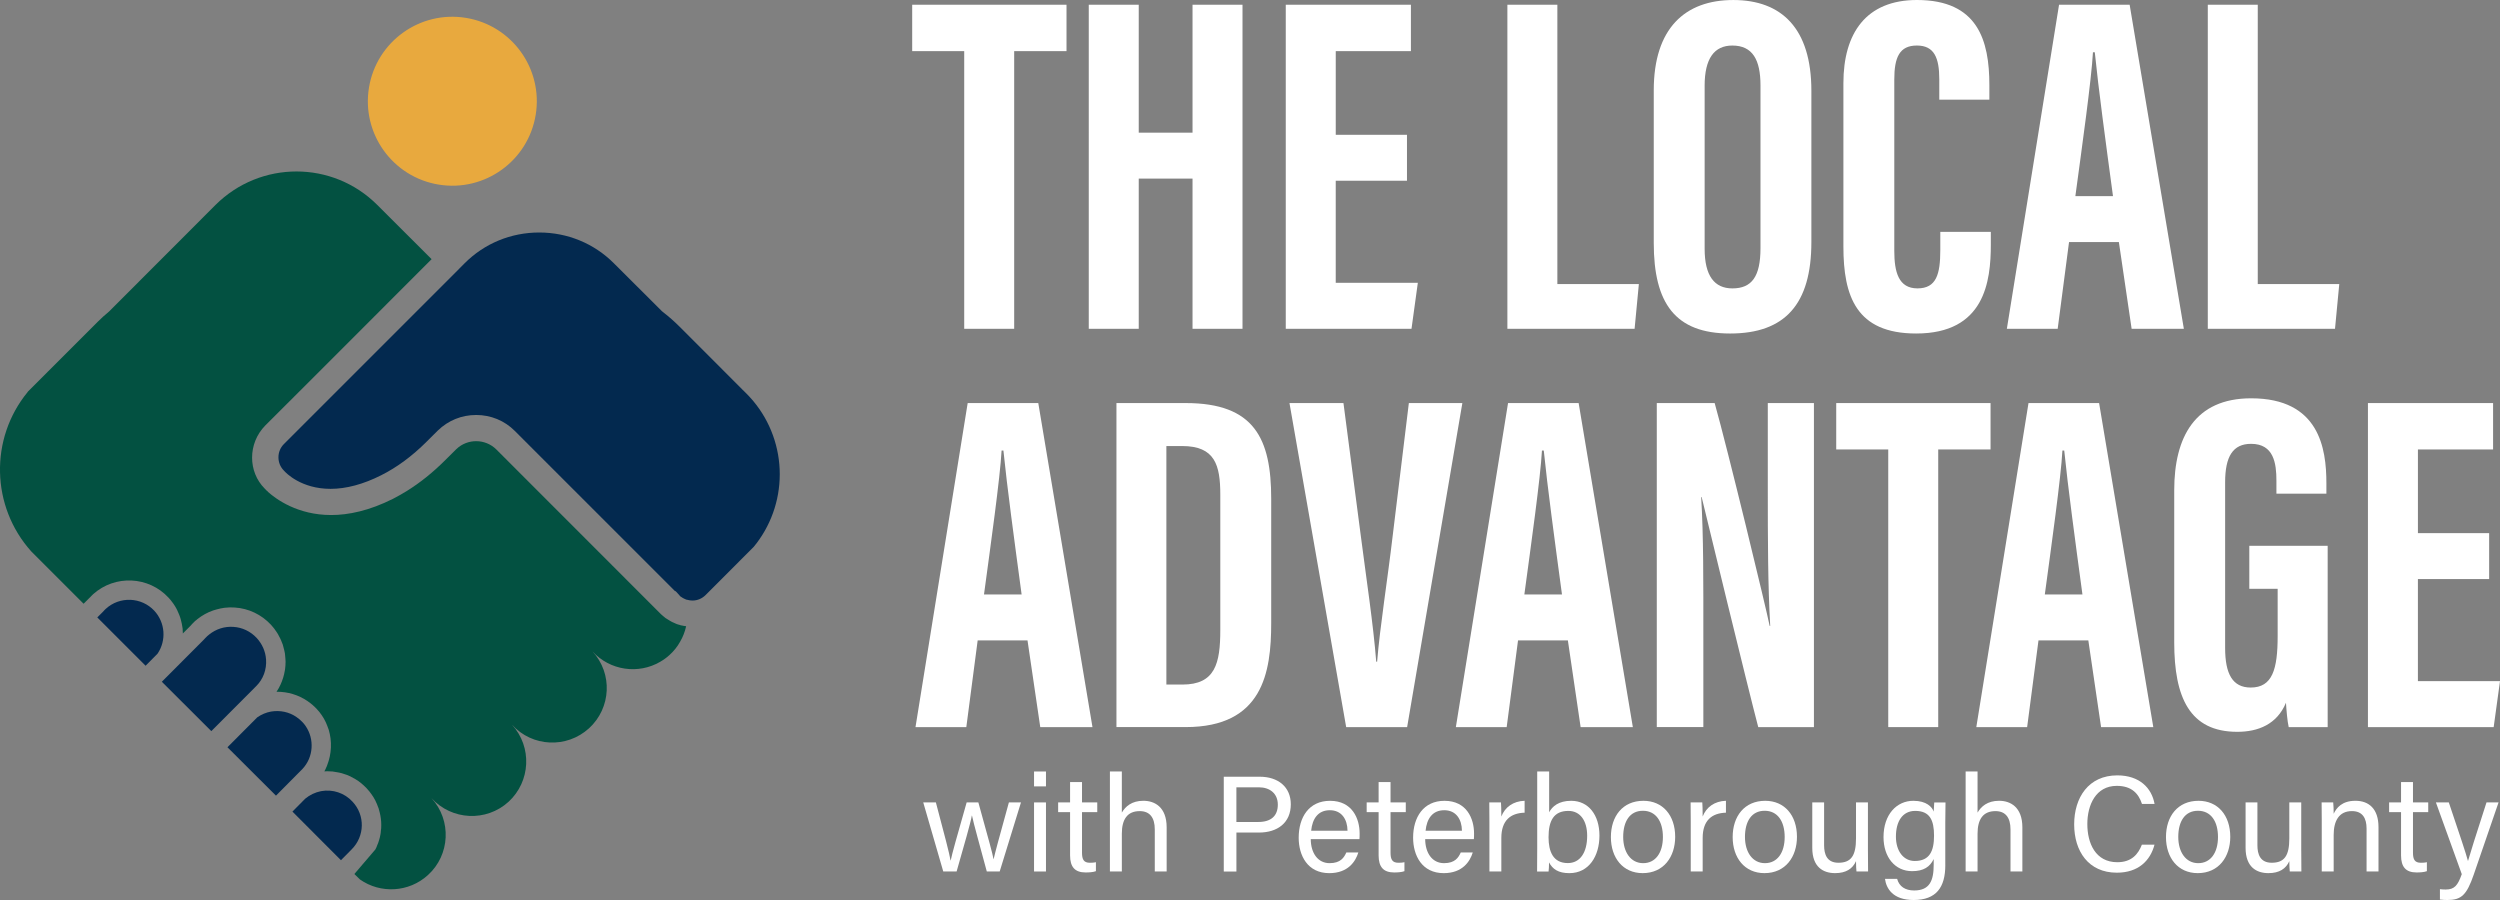 <?xml version="1.0" encoding="UTF-8"?>
<svg id="Coloured" xmlns="http://www.w3.org/2000/svg" viewBox="0 0 1557.38 560.66">
  <rect x="0" y="0" width="1557.38" height="560.66" fill="#808080" stroke="none"/>
  <defs>
    <style>
      .cls-1 {
        fill: #fff;
      }

      .cls-2 {
        fill: #e8a93e;
      }

      .cls-3 {
        fill: #035141;
      }

      .cls-4 {
        fill: #03294f;
      }
    </style>
  </defs>
  <g id="The_Local_Advantage" data-name="The Local Advantage">
    <path class="cls-1" d="M600.66,31.85h-32.41V2.95h96.14v28.9h-32.6v172.96h-31.13V31.85h0Z"/>
    <path class="cls-1" d="M678.25,2.95h31.13v79.69h33.51V2.95h31.13v201.86h-31.13v-93.54h-33.51v93.54h-31.13V2.95h0Z"/>
    <path class="cls-1" d="M876.47,112.6h-44.37v63.58h51.14l-3.94,28.63h-78.33V2.95h77.96v28.9h-46.82v52.12h44.37v28.63h-.01Z"/>
    <path class="cls-1" d="M939.03,2.95h31.13v174.03h50.77l-2.65,27.83h-79.25V2.95h0Z"/>
    <path class="cls-1" d="M1128.4,56.53v94.26c0,38.68-16.42,56.97-50.61,56.97s-47.58-18.76-47.58-56.44V56.3C1030.21,17.64,1049.67.01,1079.76.01s48.64,17.68,48.64,56.52h0ZM1061.91,53.48v101.53c0,16.77,6.05,24.65,17.28,24.65,12.1,0,17.51-7.35,17.51-25.1V53.25c0-16.02-4.92-24.88-17.55-24.88-11.21,0-17.25,8.02-17.25,25.11h.01Z"/>
    <path class="cls-1" d="M1240.19,144.46v7.87c0,23.08-3.84,55.43-46.53,55.43-37.39,0-45.31-23.36-45.31-54.16V51.81c0-31.15,14.13-51.81,45.84-51.81,37.86,0,45.09,25.09,45.09,53.06v9.04h-31.2v-12.69c0-13.41-3.14-21.05-13.96-21.05s-14.07,7.35-14.07,21.16v106.73c0,13.17,2.62,23.4,14.44,23.4s14.22-8.89,14.22-23.91v-11.29h31.48Z"/>
    <path class="cls-1" d="M1288.91,150.81l-7.07,54h-31.66L1282.69,2.95h43.98l33.76,201.86h-32.53l-7.94-54h-31.05ZM1316.29,122.18c-4.62-34.28-9.03-66.82-11.34-89.64h-1.14c-.87,16.63-6.94,59.86-10.96,89.64h23.44Z"/>
    <path class="cls-1" d="M1375.35,2.95h31.13v174.03h50.77l-2.65,27.83h-79.25V2.95h0Z"/>
    <path class="cls-1" d="M609.04,398.95l-7.07,54h-31.66l32.51-201.86h43.98l33.76,201.86h-32.53l-7.94-54h-31.05ZM636.42,370.32c-4.62-34.28-9.03-66.82-11.34-89.64h-1.14c-.87,16.63-6.94,59.86-10.96,89.64h23.44Z"/>
    <path class="cls-1" d="M695.48,251.09h43.18c42.82,0,53.24,22.19,53.24,59.65v77.4c0,30.86-5.29,64.8-53.29,64.8h-43.12v-201.86h-.01ZM726.61,426.45h9.98c20.46,0,23.6-13.17,23.6-34.07v-84.09c0-18.56-3.27-30.43-23.8-30.43h-9.79v148.59h.01Z"/>
    <path class="cls-1" d="M838.6,452.95l-35.32-201.86h33.63l10.73,82.13c3.5,27.18,7.87,55.74,9.68,78.96h.57c1.78-21.89,6.44-50.71,9.68-78.32l10.08-82.77h33.33l-34.4,201.86h-37.99.01Z"/>
    <path class="cls-1" d="M945.66,398.95l-7.07,54h-31.66l32.51-201.86h43.98l33.76,201.86h-32.53l-7.94-54h-31.05ZM973.04,370.32c-4.62-34.28-9.03-66.82-11.34-89.64h-1.14c-.87,16.63-6.94,59.86-10.96,89.64h23.44Z"/>
    <path class="cls-1" d="M1032.1,452.95v-201.86h36.05c8.05,28.48,32.13,128.12,34.27,138.82h.34c-1.44-24.82-1.51-53.23-1.51-86.4v-52.42h28.74v201.86h-34.69c-6.37-24.12-33.23-134.82-35.25-143.3h-.3c1.48,24.44,1.35,51.8,1.35,88.1v55.2h-29Z"/>
    <path class="cls-1" d="M1176.29,279.99h-32.41v-28.9h96.14v28.9h-32.6v172.96h-31.13v-172.96Z"/>
    <path class="cls-1" d="M1269.88,398.95l-7.07,54h-31.66l32.51-201.86h43.98l33.76,201.86h-32.53l-7.94-54h-31.05ZM1297.26,370.32c-4.62-34.28-9.03-66.82-11.34-89.64h-1.14c-.87,16.63-6.94,59.86-10.96,89.64h23.44Z"/>
    <path class="cls-1" d="M1450.01,452.95h-24.26c-.83-3.55-1.44-10.85-1.7-15.16-5.6,13.43-17.31,18.1-30.34,18.1-29.71,0-39.27-21.5-39.27-55.71v-94.81c0-32.97,12.84-57.24,47.92-57.24,42.4,0,46.87,31.17,46.87,52.84v6.55h-31.13v-8.08c0-10.65-1.55-22.95-15.77-22.95-11.34,0-16.18,7.84-16.18,23.96v103.26c0,16.16,4.68,24.6,15.93,24.6,13.5,0,16.79-11.3,16.79-32.05v-29.47h-17.66v-26.77h48.82v112.9l-.02.03Z"/>
    <path class="cls-1" d="M1550.61,360.74h-44.37v63.58h51.14l-3.94,28.63h-78.33v-201.86h77.96v28.9h-46.82v52.12h44.37v28.63h-.01Z"/>
  </g>
  <g id="with_PtboCounty" data-name="with PtboCounty">
    <path class="cls-1" d="M583.01,499.87c5.35,20.18,8.4,31.72,9.14,36.14h.11c.77-3.99,3.81-14.73,9.92-36.14h7.29c6.72,24.36,8.74,31.43,9.44,35.31h.08c1.07-4.61,2.78-11.06,9.5-35.31h7.53l-13.26,43.03h-8.03c-4.19-15.68-8.32-30.22-9.23-34.87h-.09c-.79,4.7-4.63,17.78-9.49,34.87h-8.31l-12.47-43.03h7.87Z"/>
    <path class="cls-1" d="M644.16,480.6h7.43v9.28h-7.43v-9.28ZM644.16,499.87h7.43v43.03h-7.43v-43.03Z"/>
    <path class="cls-1" d="M659.17,499.87h7.44v-12.7h7.43v12.7h9.5v6.06h-9.5v25.2c0,4.18,1.02,6.33,4.91,6.33,1.03,0,2.57-.05,3.75-.36v5.6c-1.83.68-4.38.8-6.43.8-6.69,0-9.66-3.47-9.66-10.62v-26.95h-7.44v-6.06Z"/>
    <path class="cls-1" d="M698.85,480.6v25.62c2.2-3.78,6.11-7.37,13.43-7.37,6.9,0,14.49,3.78,14.49,16.58v27.47h-7.4v-26.23c0-7.32-3.1-11.38-9.36-11.38-7.74,0-11.16,5.11-11.16,14.08v23.53h-7.43v-62.3h7.43Z"/>
    <path class="cls-1" d="M762.34,483.86h22.42c11.49,0,19.35,6.42,19.35,17.18,0,11.5-8.28,17.6-19.82,17.6h-14.06v24.26h-7.88v-59.04h0ZM770.22,512.05h13.67c8.09,0,12.13-3.95,12.13-10.81s-4.9-10.79-11.83-10.79h-13.98v21.61h.01Z"/>
    <path class="cls-1" d="M816.54,522.74c.05,8.75,4.46,14.97,11.76,14.97,6.8,0,9.01-3.51,10.39-6.65h7.48c-1.69,5.51-6.31,12.87-18.1,12.87-13.53,0-19.05-11-19.05-22.07,0-12.8,6.45-22.99,19.53-22.99,13.88,0,18.43,11.14,18.43,20.31,0,1.31,0,2.41-.11,3.57h-30.33ZM839.44,517.5c-.08-7.08-3.64-12.77-11-12.77s-10.9,5.27-11.65,12.77h22.65Z"/>
    <path class="cls-1" d="M851.37,499.87h7.44v-12.7h7.43v12.7h9.5v6.06h-9.5v25.2c0,4.18,1.02,6.33,4.91,6.33,1.03,0,2.57-.05,3.75-.36v5.6c-1.83.68-4.38.8-6.43.8-6.69,0-9.66-3.47-9.66-10.62v-26.95h-7.44v-6.06Z"/>
    <path class="cls-1" d="M887.82,522.74c.05,8.75,4.46,14.97,11.76,14.97,6.8,0,9.01-3.51,10.39-6.65h7.48c-1.69,5.51-6.31,12.87-18.1,12.87-13.53,0-19.05-11-19.05-22.07,0-12.8,6.45-22.99,19.53-22.99,13.88,0,18.43,11.14,18.43,20.31,0,1.31,0,2.41-.11,3.57h-30.33ZM910.72,517.5c-.08-7.08-3.64-12.77-11-12.77s-10.9,5.27-11.65,12.77h22.65Z"/>
    <path class="cls-1" d="M927.83,511.56c0-6.02-.05-9.4-.08-11.69h7.28c.11,1.21.23,4.58.23,8.78,2.25-5.82,7.38-9.58,14.5-9.8v7.41c-8.83.26-14.5,4.87-14.5,15.75v20.89h-7.43v-31.34Z"/>
    <path class="cls-1" d="M957.62,480.6h7.43v25.41c1.95-3.67,5.9-7.15,13.73-7.15,10.79,0,17.6,8.89,17.6,21.66s-6.56,23.41-18.74,23.41c-6.89,0-10.48-2.52-12.66-6.7,0,2.21-.14,4.52-.29,5.68h-7.16c.08-4.81.08-9.64.08-14.45v-47.85h.01ZM988.73,520.66c0-9.28-4.24-15.5-11.7-15.5-9.14,0-12.36,6.13-12.36,16.38,0,8.96,2.86,16.12,12,16.12,7.61,0,12.06-6.5,12.06-16.99h0Z"/>
    <path class="cls-1" d="M1043.56,521.3c0,12.4-7.11,22.62-20.26,22.62-12.33,0-19.79-9.54-19.79-22.47s7.3-22.59,20.27-22.59c11.95,0,19.78,8.95,19.78,22.45h0ZM1011.17,521.39c0,9.44,4.71,16.32,12.44,16.32s12.3-6.53,12.3-16.29-4.4-16.35-12.47-16.35-12.27,6.5-12.27,16.32h0Z"/>
    <path class="cls-1" d="M1053.25,511.56c0-6.02-.05-9.4-.08-11.69h7.28c.11,1.21.23,4.58.23,8.78,2.25-5.82,7.38-9.58,14.5-9.8v7.41c-8.83.26-14.5,4.87-14.5,15.75v20.89h-7.43v-31.34Z"/>
    <path class="cls-1" d="M1119.42,521.3c0,12.4-7.11,22.62-20.26,22.62-12.33,0-19.79-9.54-19.79-22.47s7.3-22.59,20.27-22.59c11.95,0,19.78,8.95,19.78,22.45h0ZM1087.03,521.39c0,9.44,4.71,16.32,12.44,16.32s12.3-6.53,12.3-16.29-4.4-16.35-12.47-16.35-12.27,6.5-12.27,16.32h0Z"/>
    <path class="cls-1" d="M1163.64,530.36c0,4.19.05,10,.08,12.54h-7.23c-.17-1.13-.25-3.75-.28-6.45-2.11,4.77-6.26,7.47-13.03,7.47-7.25,0-14.22-3.61-14.22-15.75v-28.3h7.37v26.71c0,5.65,1.77,10.87,8.91,10.87,7.91,0,10.96-4.39,10.96-15.14v-22.44h7.43v30.49h.01Z"/>
    <path class="cls-1" d="M1211.83,539.02c0,13.79-5.69,21.64-19.74,21.64-13.04,0-17.06-7.3-17.83-13.15h7.57c1.26,4.71,5.04,7.21,10.58,7.21,9.77,0,12.19-6.2,12.19-16.1v-3.48c-2.29,4.83-6.24,7.55-13.45,7.55-10.59,0-17.81-8.63-17.81-21.24,0-14.05,8.18-22.59,18.58-22.59,8.2,0,11.7,3.86,12.68,6.72.08-1.95.26-4.8.34-5.7h7.02c-.03,2.49-.14,8.29-.14,12.42v26.73h.01ZM1181.06,521.12c0,9.08,4.71,15.23,11.75,15.23,9.28,0,12-6.23,12-15.79s-2.55-15.41-11.74-15.41c-7.96,0-12,6.66-12,15.97h-.01Z"/>
    <path class="cls-1" d="M1231.92,480.6v25.62c2.2-3.78,6.11-7.37,13.43-7.37,6.9,0,14.49,3.78,14.49,16.58v27.47h-7.4v-26.23c0-7.32-3.1-11.38-9.36-11.38-7.74,0-11.16,5.11-11.16,14.08v23.53h-7.43v-62.3h7.43Z"/>
    <path class="cls-1" d="M1342.16,526.16c-2.62,10.02-10.09,17.48-23.49,17.48-17.66,0-26.56-13.4-26.56-30.08s8.92-30.54,26.86-30.54c13.93,0,21.48,7.94,23.22,17.81h-7.83c-2.11-6.43-6.37-11.28-15.7-11.28-13.02,0-18.35,11.84-18.35,23.78s5.06,23.79,18.68,23.79c9.1,0,13.09-5.22,15.31-10.95h7.86,0Z"/>
    <path class="cls-1" d="M1389.35,521.3c0,12.4-7.11,22.62-20.26,22.62-12.33,0-19.79-9.54-19.79-22.47s7.3-22.59,20.27-22.59c11.95,0,19.78,8.95,19.78,22.45h0ZM1356.96,521.39c0,9.44,4.71,16.32,12.44,16.32s12.3-6.53,12.3-16.29-4.4-16.35-12.47-16.35-12.27,6.5-12.27,16.32h0Z"/>
    <path class="cls-1" d="M1433.57,530.36c0,4.19.05,10,.08,12.54h-7.23c-.17-1.13-.25-3.75-.28-6.45-2.11,4.77-6.26,7.47-13.03,7.47-7.25,0-14.22-3.61-14.22-15.75v-28.3h7.37v26.71c0,5.65,1.77,10.87,8.91,10.87,7.91,0,10.96-4.39,10.96-15.14v-22.44h7.43v30.49h.01Z"/>
    <path class="cls-1" d="M1446.34,510.71c0-3.73,0-7.51-.08-10.84h7.22c.2,1.27.31,5.79.29,7.07,1.72-3.7,5.23-8.09,13.55-8.09s14.37,4.93,14.37,16.37v27.67h-7.43v-26.73c0-6.5-2.54-10.88-9.11-10.88-8.12,0-11.38,6.18-11.38,14.82v22.78h-7.43v-32.19.02Z"/>
    <path class="cls-1" d="M1488.3,499.87h7.44v-12.7h7.43v12.7h9.5v6.06h-9.5v25.2c0,4.18,1.02,6.33,4.91,6.33,1.03,0,2.57-.05,3.75-.36v5.6c-1.83.68-4.38.8-6.43.8-6.69,0-9.66-3.47-9.66-10.62v-26.95h-7.44v-6.06Z"/>
    <path class="cls-1" d="M1525.49,499.87c6.95,20.6,10.77,32.03,11.91,36.4h.08c1.4-4.87,4.46-14.72,11.49-36.4h7.51l-15.47,45.01c-4.38,12.59-7.61,15.78-16.42,15.78-1.35,0-2.97-.08-4.63-.28v-6.47c1.09.14,2.34.22,3.55.22,5.45,0,7.52-2.4,10.06-9.58l-16.12-44.69h8.04Z"/>
  </g>
  <path id="left_hand" data-name="left hand" class="cls-3" d="M427.41,390.13v.07c-.74,3.35-2.01,6.63-3.75,9.58-1.68,3.02-3.89,5.83-6.57,8.24-1.88,1.74-3.82,3.08-5.9,4.29-13.47,7.84-31.16,5.49-42.08-6.5,12.66,13.8,11.66,35.24-2.21,47.91-13.87,12.6-35.31,11.66-47.91-2.21,12.6,13.87,11.59,35.31-2.21,47.98-13.87,12.6-35.31,11.59-47.98-2.28,12.66,13.87,11.59,35.38-2.21,47.91-11.99,10.92-29.68,11.66-42.35,2.75l-2.88-2.81-.47-.47-.13-.13,13.07-15.28c.47-.87.87-1.74,1.21-2.75.4-.87.74-1.81,1.01-2.75.2-.67.4-1.27.54-1.88.13-.67.27-1.34.4-1.94.13-.74.27-1.47.27-2.21.07-.54.13-1.14.2-1.74.07-1.27.07-2.55,0-3.89-.13-1.27-.2-2.55-.47-3.82-.13-.6-.27-1.27-.4-1.88-.2-.94-.47-1.81-.74-2.75-.34-.94-.67-1.81-1.07-2.75-.27-.6-.47-1.14-.8-1.74v-.07c-.33-.67-.74-1.41-1.14-2.08s-.87-1.34-1.27-1.94c-.94-1.34-1.94-2.61-3.08-3.82-.4-.4-.8-.87-1.27-1.27-2.48-2.48-5.29-4.42-8.38-5.9-.4-.27-.8-.47-1.21-.6-.6-.33-1.27-.6-1.94-.8-.87-.33-1.88-.67-2.88-.94-.94-.2-1.88-.47-2.88-.6-.94-.2-1.88-.33-2.88-.47h-.33c-.87-.07-1.88-.13-2.75-.13-.67,0-1.27,0-1.94.07.13-.33.34-.6.54-.94.27-.6.6-1.27.87-1.94.2-.33.27-.67.4-1.01,2.75-7.04,3.08-14.88.94-22.04-.27-.8-.54-1.61-.87-2.35-.27-.74-.6-1.54-.94-2.28-.34-.74-.74-1.47-1.14-2.21-.47-.74-.87-1.47-1.34-2.14-.47-.67-.94-1.34-1.47-2.01-.27-.33-.54-.67-.87-1-.13-.13-.27-.27-.4-.47-.2-.2-.34-.33-.47-.54-.4-.47-.87-.94-1.34-1.34-.4-.4-.87-.8-1.34-1.21-.87-.8-1.88-1.47-2.88-2.21h-.07v-.07c-5.76-3.89-12.4-5.9-19.3-5.83h-.07c.4-.67.8-1.34,1.27-2.08.4-.74.8-1.47,1.14-2.21.67-1.47,1.27-2.95,1.74-4.56.47-1.41.74-2.88,1.01-4.36.07-.2.07-.47.13-.67.2-1.61.34-3.22.34-4.89,0-.67-.07-1.41-.13-2.08-.07-1-.13-2.01-.27-2.95-.2-.94-.34-1.88-.6-2.75-.2-.94-.47-1.94-.74-2.81-.34-.94-.67-1.81-1.07-2.68s-.74-1.74-1.27-2.55c-.4-.87-.87-1.74-1.41-2.48-1.07-1.68-2.28-3.22-3.62-4.69-5.96-6.37-13.94-10.18-22.51-10.72-.8-.07-1.54-.07-2.35-.07-.87,0-1.81,0-2.68.13-.87,0-1.61.13-2.41.27-.54.13-1.01.2-1.54.27-.74.13-1.47.34-2.21.54-.8.2-1.54.4-2.28.67-3.55,1.21-6.9,3.08-9.85,5.43-.2.2-.4.33-.54.47-.13.13-.27.2-.4.34h-.07v.07h-.07c-.13.13-.27.27-.47.4l-.47.47c-.34.34-.74.74-1.14,1.14-.4.4-.8.87-1.21,1.34-.2.13-.34.34-.54.54l-4.09,4.09h-.07v-.07c0-1.01-.07-1.94-.13-2.95-.27-2.01-.67-3.95-1.21-5.9-.27-.94-.6-1.94-1.01-2.88-.74-1.88-1.61-3.75-2.75-5.49-.54-.87-1.14-1.74-1.81-2.55-.6-.8-1.27-1.68-2.01-2.41-12.4-13.4-33.37-14.34-46.97-2.14-.13.13-.2.2-.33.33-.2.2-.4.47-.6.6-.27.2-.4.34-.6.6v.07l-.6.54c-.2.13-.4.33-.54.54l-3.22,3.22h-.07l-23.52-23.52c-.07-.07-8.98-8.98-9.05-9.05-25.13-28.01-26-70.29-2.28-99.24,0-.07.07-.2.2-.33l43.42-43.42c2.28-2.28,4.76-4.49,7.17-6.5l66.27-66.34c27.94-27.81,72.97-27.81,100.78,0l33.84,33.77-69.89,69.95-33.7,33.64c-5.49,5.56-8.24,12.87-8.24,20.03s2.68,14.14,7.91,19.36l.07.07s.09.04.13.13l.54.54c.07.13.2.27.34.4.13.07.33.2.54.4.13.13.33.33.47.54,4.89,4.36,18.29,14.34,39.27,14.34,10.79,0,23.72-2.68,38.53-10.12,2.81-1.47,5.63-3.02,8.44-4.76,8.31-5.16,16.35-11.59,23.92-19.16l7.1-7.04c6.9-6.63,18.03-6.57,24.86.2l102.39,102.45c.27.27.54.47.87.8.6.54,1.27,1.07,2.08,1.74.27.13.54.34.74.47.8.54,1.61,1.01,2.28,1.41.8.47,1.68.94,2.14,1.07.27.13.6.27.87.4.67.34,1.27.54,1.88.74.33.07.6.13.8.2l1.01.33.4.07h.13c.47.13.87.2,1.27.27.54.07.94.13,1.41.2l-.03.02Z"/>
  <g id="fingers">
    <path class="cls-4" d="M219.09,529.1l-6.7,6.77-30.22-30.29,7.97-8.04c2.82-2.35,6.17-3.95,9.85-4.69,7.3-1.34,14.67,1.14,19.63,6.57,7.91,8.44,7.64,21.51-.54,29.68h.01Z"/>
    <path class="cls-4" d="M188.53,478.91l-16.62,16.75-30.22-30.15,18.56-18.63c2.61-1.81,5.56-3.08,8.64-3.62,5.76-.94,11.39.33,15.88,3.48,1.27.87,2.55,1.94,3.62,3.08.74.74,1.34,1.54,2.01,2.48,5.63,8.24,4.82,19.43-1.88,26.6h0Z"/>
    <path class="cls-4" d="M165.75,410.83c.4,6.3-1.74,12.19-6.1,16.55l-28.01,28.08-30.82-30.76,25.93-26,1.14-1.21c.33-.4.74-.8,1.14-1.14l1.27-1.07c4.36-3.48,9.65-5.16,15.14-4.76,5.49.33,10.65,2.81,14.47,6.9,3.48,3.82,5.49,8.38,5.83,13.4h.01Z"/>
    <path class="cls-4" d="M98.14,407.21l-7.37,7.44-.07.07-30.09-30.09,3.62-3.62c.47-.6,1.07-1.14,1.61-1.68,8.71-8.04,22.31-7.44,30.29,1.14,6.77,7.3,7.64,18.49,2.01,26.74Z"/>
  </g>
  <path id="right_palm" data-name="right palm" class="cls-4" d="M485.75,295.47c0,16.51-5.76,32.54-16.21,45.19l-30.03,30.07c-2.21,2.17-5.07,3.38-8.1,3.38-1.04,0-2.12-.13-3.38-.48l-.61-.13c-.22-.09-.52-.22-.82-.39l-.22-.09-.22-.09c-.17-.04-.35-.17-.56-.3l-.13-.09-.13-.04c-.17-.09-.35-.22-.65-.43l-.87-.56-1.65-1.86-1.3-1.39h-.35l-99.83-99.83c-6.37-6.41-14.95-9.92-24.05-9.92s-17.38,3.42-23.83,9.62l-7.15,7.11c-8.84,8.84-18.33,15.86-28.25,20.84-11.18,5.63-21.75,8.45-31.5,8.45-18.37,0-27.86-10.01-28.86-11.18l-.09-.09-.09-.09c-2.21-2.21-3.42-5.16-3.42-8.28s1.21-6.07,3.42-8.28l106.77-106.77,5.72-5.76c12.39-12.44,28.94-19.24,46.54-19.24s34.19,6.8,46.58,19.24l29.64,29.55.26.26.69.56c3.64,2.82,7.06,5.85,10.23,9.01l38.91,38.95.09.09.09.13c.35.26.65.56,1,.95l2.17,2.17c1.3,1.34,2.51,2.69,3.68,4.07,10.66,12.74,16.51,28.95,16.51,45.63v.02Z"/>
  <circle class="cls-2" cx="281.77" cy="63.06" r="52.62" transform="translate(174.39 331.09) rotate(-80.78)"/>
</svg>